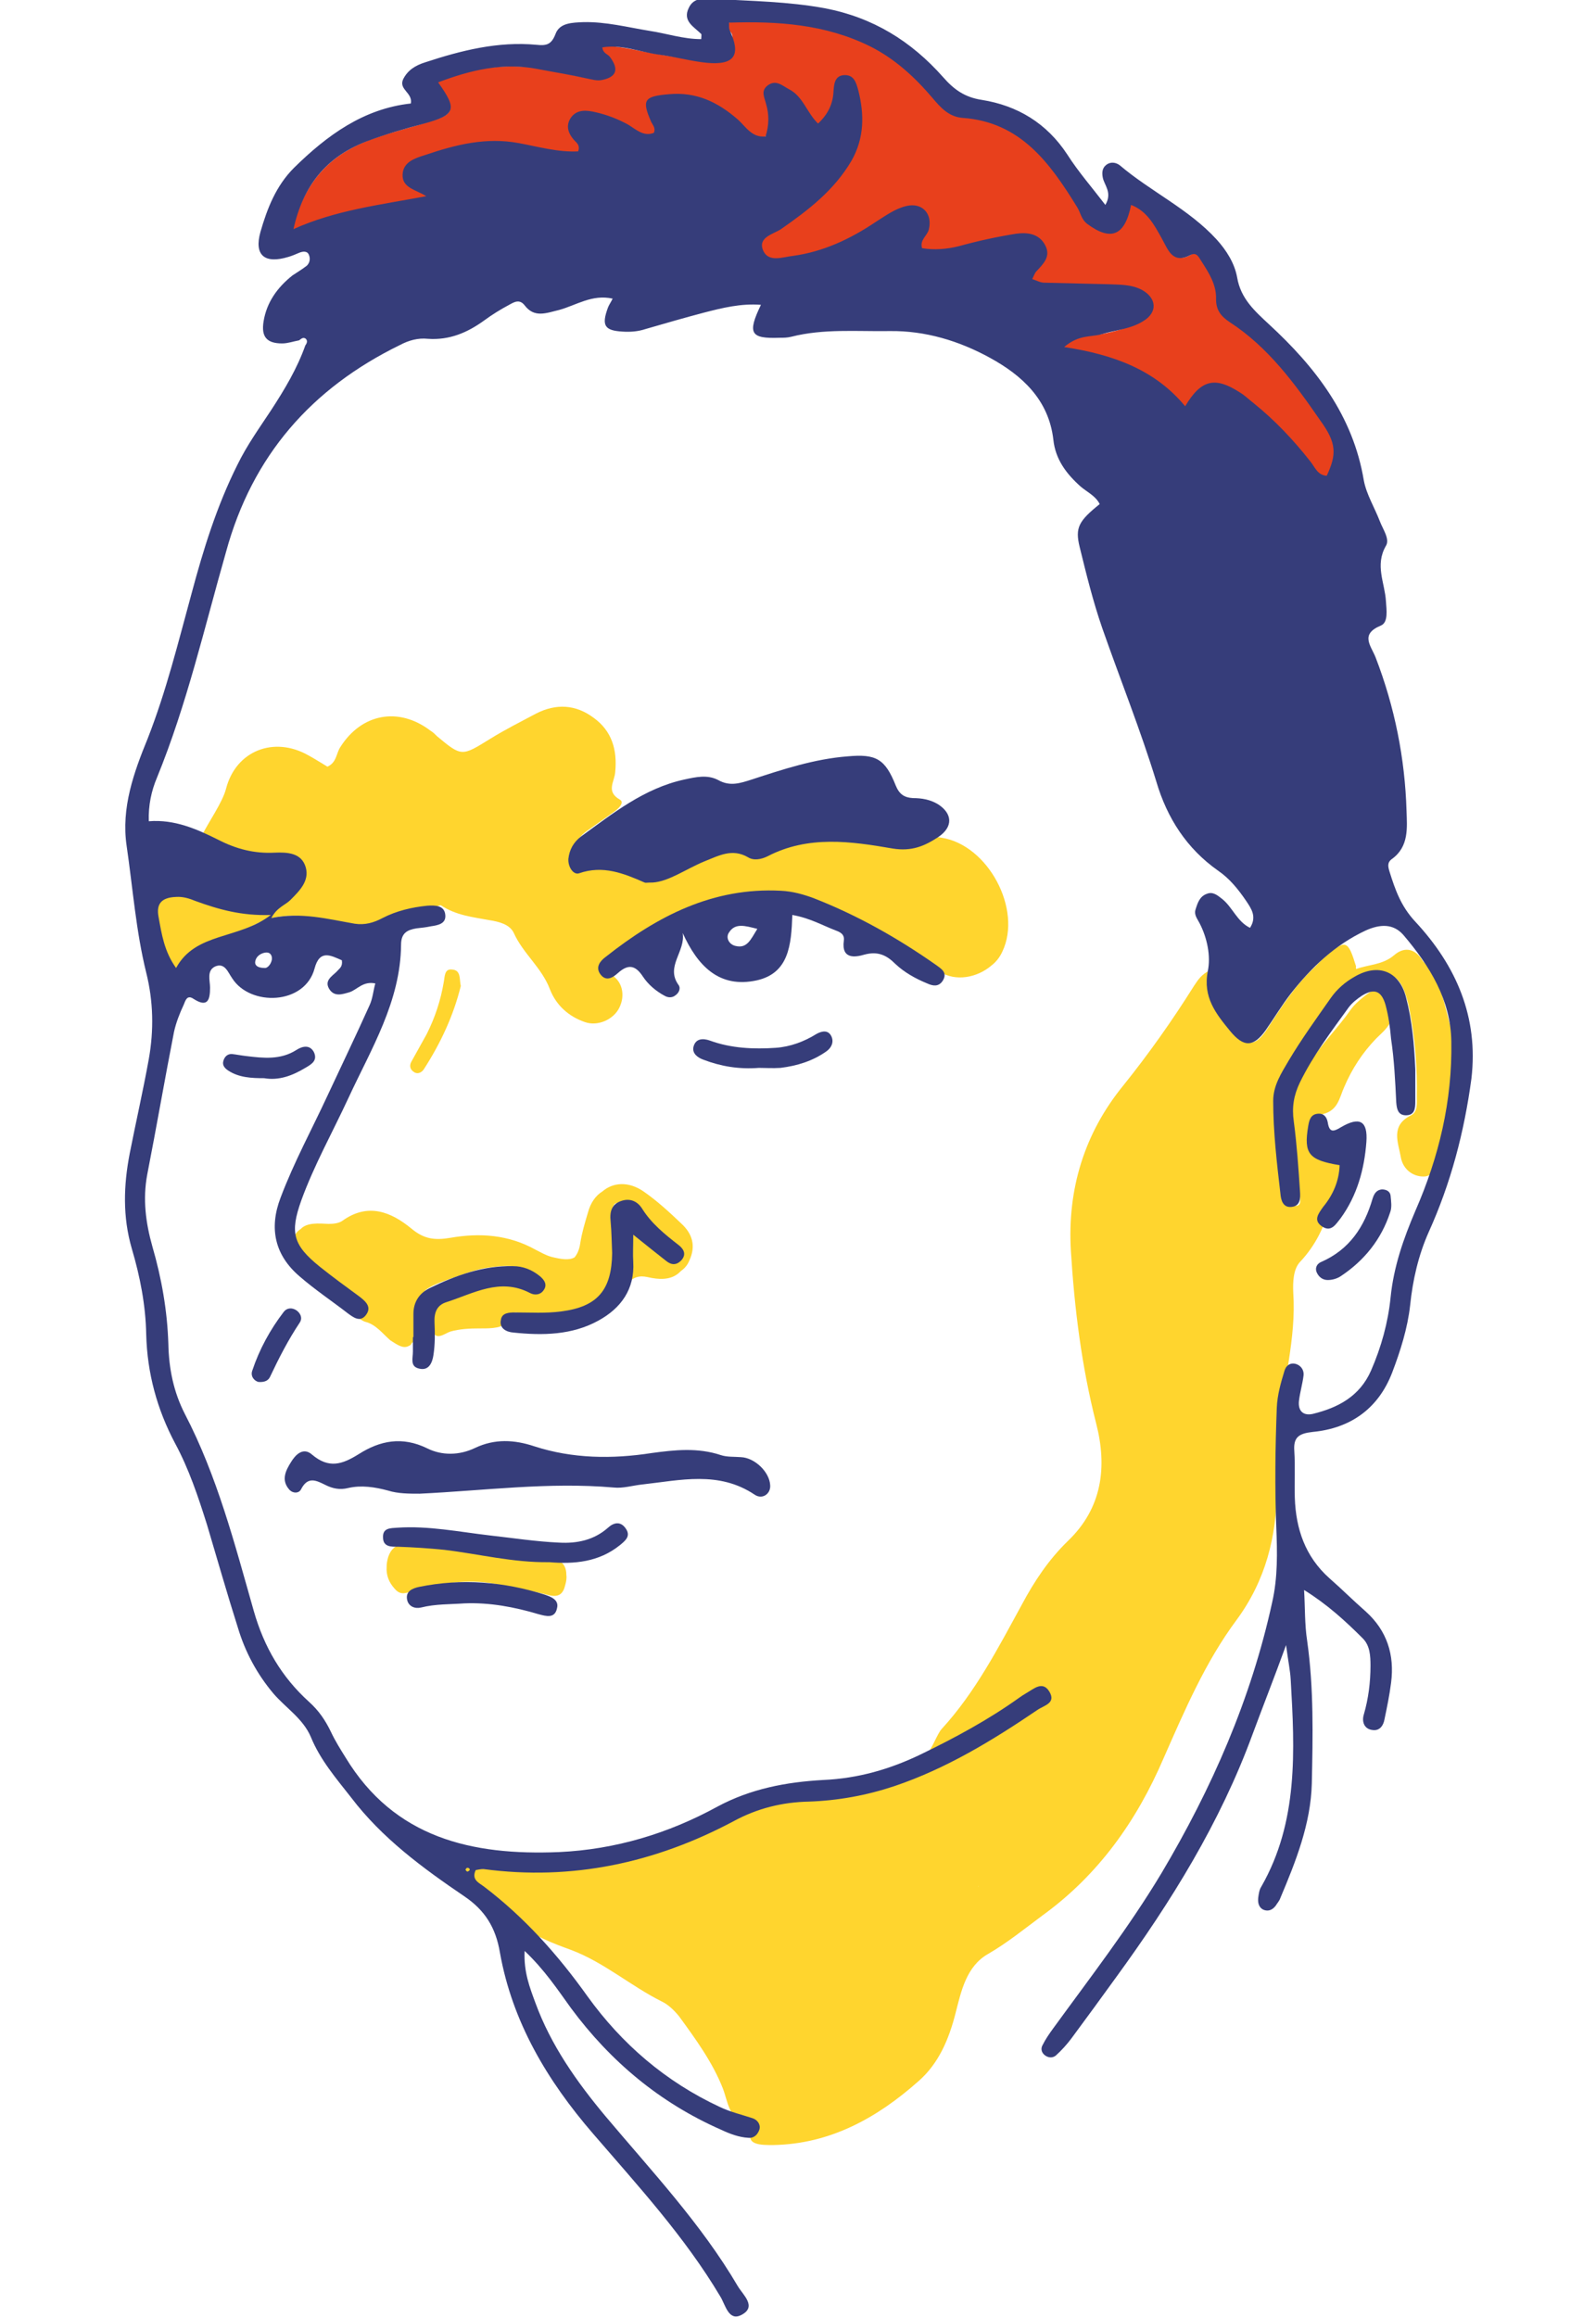 <?xml version="1.0" encoding="utf-8"?>
<!-- Generator: Adobe Illustrator 25.4.1, SVG Export Plug-In . SVG Version: 6.00 Build 0)  -->
<svg version="1.1" id="Layer_1" xmlns="http://www.w3.org/2000/svg" xmlns:xlink="http://www.w3.org/1999/xlink" x="0px" y="0px"
	 viewBox="0 0 310 450" style="enable-background:new 0 0 310 450;" xml:space="preserve">
<style type="text/css">
	.st0{fill:#E8401C;}
	.st1{fill:#FFD52E;}
	.st2{fill:#363D7A;}
</style>
<g>
	<path class="st0" d="M256.9,81.2c-4.3-6.2-8.8-12.4-14.9-16.9c-3-2.2-5.3-4.3-5.5-8.4c-0.1-1.9-1.7-3.7-2.7-5.5
		c-0.5-0.9-1.3-1.7-2.2-1.1c-3.1,2-3.9-0.4-5-2.4c-1.5-2.9-3.7-7.1-6.9-8.9c-0.5,1.8-1.5,1.5-2,2.7c-0.4,1.1-0.5,4-1.6,3.6
		c-2.3-0.7-4.6-0.1-5.6-2.7c-1.4-3.4-4-5.9-6-8.9c-3.6-5.7-8.5-9.4-15-10.2c-2.9-0.4-5.4-1.1-7.4-3c-0.3-0.3-0.6-0.6-0.9-1
		C177,13.2,171.5,9,164.9,7c-7.7-2.3-15.7-3.4-23.7-2.6c-0.3,0.9,0.2,1.3,0.6,1.7c1.2,1.3-0.2,2.1-1.3,3.9c-1,1.7-0.5,2.3-2.2,2.1
		c-3.7-0.4-7.5-1.1-11.2-1.7c-3.6-0.6-7.2-1.7-11.7-1.5c1.2,0.9,1.7,1.4,2.3,1.8c1.1,0.8,0.5,1.4-0.1,2.9c-0.7,1.6-0.6,2.1-2.1,1.8
		c-3.2-0.5-6.3-1.3-9.4-1.9C99,12.2,91.6,13,84.8,15.8c0.1,0.5,0.5,1,0.7,1.3c3,4.2,2.7,5.1-2,6.5c-3.4,1.1-6.9,1.9-10.3,3.1
		c-9.1,3-14,8.4-16.6,18.3c8.9-3.4,18-5.5,27.5-6.1c-1-1.7-2.8-1.5-4-2.3c-2-1.4-2.1-3.1-0.2-4.6c1-0.8,2.3-1.3,3.5-1.8
		c6-2.1,12-2.9,18.3-1.9c3.9,0.6,7.7,1.9,12.4,1.5c-0.9-1.1-1.4-1.6-1.9-2.2c-1-1.2-2-2.4-1.2-4c1-2,2.9-1.6,4.5-1.4
		c2.7,0.3,5,1.6,7.3,2.8c1.5,0.8,3,2.3,5.2,0.9c-0.5-1-1-1.8-1.4-2.7c-1.4-3.5-0.9-4.1,2.9-4.5c5.5-0.6,9.9,1.3,13.9,4.9
		c1.5,1.3,2.9,4.1,4.9,3.1c2.5-1.3,1.4-4.3,0.7-6.6c-0.3-1.1-0.8-2.3,0.3-3.1c1.3-1,2.5-0.2,3.6,0.5c0.4,0.3,0.7,0.6,1.1,0.8
		c1.9,1.7,2.7,4,4.1,6.6c3-2.1,4-4.4,4.1-7.2c0-1.2,0.4-2.4,1.7-2.6c1.7-0.2,1.3,1.3,1.6,2.6c1.2,4.7,1.4,9-1.1,13.4
		c-3.4,5.9-8.9,9.5-14.4,13.3c-1.4,1-3,2-2,4.4c1,2.5,3.6,1.4,5.5,1.4c0.5,0,1.1-0.4,1.6-0.4c6.8-0.9,12.3-4.6,17.9-8.1
		c1.9-1.2,3.5-1.6,5.5,0.2c2.3,2,0.6,2.9-0.7,4.8c-0.2,0.2,0.9,1,0.9,1.6c4.6,1.2,8.9-0.4,13.2-1.4c2.8-0.7,5.5-1.4,8.4-0.9
		c2.7,0.5,2,2.6,0.7,5c-0.7,1.3-0.7,1.9-0.7,3.8c4.7,0.9,9.4,0.4,14.1,0.5c2.3,0,4.5,0.3,6.7,0.9c0.2,0.1,0.3,0.1,0.5,0.2
		c0.9,0.5,0.7,1.3,0.9,2.8c0.3,1.8-1.3,2-2.6,2.7c-1.2,0.6-0.7,1.6-1.9,2c-2.7,0.8-5.5,1.4-8.3,1.4c-0.1,0-0.2,0-0.4,0.1
		c-0.1,0-0.1,0-0.2,0c-1.3,0.3-4,1.1-4.1,1.8c-0.2,1.2,3.6,1.1,4.6,1.2c2.4,0.3,4.8,0.7,7.1,1.6c5.4,2,10.1,4.9,13.7,9.6
		c3.3-5.8,5.7-6.4,10.9-2.8c0.9,0.6,1.7,1.4,2.6,2.1c4.6,3.7,7.2,9.2,10.7,13.9c0.5,0.6,2.2,0.1,3.1,0c1.1-0.2,1.5-1.1,1.7-2
		C260.3,87.2,258.9,84,256.9,81.2z"/>
	<path class="st1" d="M91.6,369.1c-1.6-1.3-2.7-3.2-5.5-4"/>
	<path class="st1" d="M276.4,186.7c-1.4-2.4-3.5-3-5.6-1.2c-2.2,1.9-4.9,1.8-7.4,2.7c0-0.2-0.1-0.3,0-0.5c-1.6-5.2-2-5.3-6-1.9
		c-0.7,0.6-1.3,1.3-2,2c-3.8,3.5-6.5,7.8-9.3,12.1c-2.2,3.4-4,3.4-6.6,0.4c-2.8-3.3-5.5-6.6-4.4-11.9c-1.9,0.9-2.5,2.1-3.2,3.1
		c-4.2,6.7-8.8,13.2-13.7,19.3c-7.6,9.3-10.9,20.2-10.2,32.1c0.7,11.3,2.1,22.5,4.9,33.5c2.2,8.5,1.2,16.5-5.5,22.9
		c-3.7,3.6-6.5,7.8-8.9,12.3c-4.6,8.4-9,17-15.6,24.2c-0.9,1-1.7,3.6-3.2,5.4c4.1-1.3,7.6-3.8,10.1-5.3c4-2.4,6-4,10-6.5
		c1.2-0.7,2.6-2.1,3.4-0.7c0.9,1.5,0.7,1.6-0.4,2.4c-6.6,4.5-13.4,8.5-20.5,11.9c-7,3.4-14.3,5.6-22.2,6c-6.2,0.3-12.1,1.5-17.9,4.5
		c-15,7.8-31,11.6-48.1,8.7c-1.2-0.2-2.6,0-3.8,0c-0.8,2.4,6.6,7.5,10.5,11.3c2.5,2.4,6.8,4,10.1,5.2c6.4,2.4,11.6,7,17.6,10
		c1.3,0.6,2.5,1.8,3.4,2.9c3.2,4.4,6.5,8.9,8.5,14c1,2.6,1.2,6,4.3,6.3c1.4,0.1,2.4,0.1,1.6,1.5c-2,3.3,1.7,3.2,3.9,3.2
		c11.1-0.2,20.2-5.3,28.2-12.4c3.9-3.4,5.9-8.1,7.2-13.2c1.1-4.3,2.1-9.1,6.3-11.5c3.8-2.2,7.1-4.9,10.6-7.5
		c10.9-7.9,18.3-18.4,23.5-30.5c4.1-9.3,8.1-18.7,14.2-26.9c5.6-7.6,7.8-16.2,7.8-25.4c0-3.9,0-7.9,0.4-11.8
		c0.8-8.8,3.4-17.4,2.8-26.3c-0.1-2.1,0-4.6,1.3-6c3.1-3.3,4.9-7.1,5.9-11.3c0.1-0.3,0.5-0.6,0.6-0.9c1.3-2.3,2.4-4.7,2.4-7.4
		c-1.3,0-2.6,0.1-3.9-0.2c-1.9-0.4-2.8-1.9-2.7-3.8c0-1.8-0.6-4.7,1.5-5c3.6-0.5,3.8-3.2,4.8-5.4c1.5-3.5,3.5-6.6,6.2-9.4
		c0.9-0.9,2-1.8,2.6-2.9c1.2-2,1-4.1-0.5-5.7c-1.7-1.9-3.4-0.4-4.9,0.8c-0.7,0.6-1.4,1.2-2,2c-2.8,4-5.7,6.7-8.3,10.8
		c-1.9,3-3.7,7.5-3.3,11c0.5,4.7,1.1,9,1.4,13.7c0.1,1.2,0.8,2.8-0.7,2.8c-1.1,0-1.4-1-1.7-2c-1.4-6.3-1.1-12.7-1.7-19.1
		c-0.1-1.3,0.9-2.9,1.5-4.2c3.6-7.3,8.4-13.2,14.2-18.9c0-0.1,0-0.2,0-0.4c6.6-1.6,8.5-0.3,9.9,6.6c1.1,5.6,1.5,11.2,1.4,16.8
		c0,1.3,0.2,2.9-1.1,3.6c-4.1,2-2.5,5.3-2,8.2c0.4,2.2,2.2,3.7,4.4,3.7c2.2,0,2-2.3,2.8-3.7c1.4-2.5,0.7-4.6,2-7.9
		c0-7.2,1.2-8.7,1.2-15.8C280.7,198,280.8,191.1,276.4,186.7z M190,366.5c0.1-0.2,0.1-0.3,0.1-0.4
		C190.1,366.2,190.1,366.4,190,366.5z"/>
	<path class="st1" d="M90.1,362.2L90.1,362.2L90.1,362.2L90.1,362.2z"/>
	<path class="st1" d="M261.1,225.1C261.1,225.2,261.1,225.2,261.1,225.1C261.1,225.2,261.1,225.2,261.1,225.1L261.1,225.1z"/>
	<path class="st1" d="M76.7,177.9c2.7-1.4,7.9-1.7,8.9-2.1c3,2,6.2,2.3,9.4,2.9c1.9,0.3,4,0.8,4.8,2.5c1.8,4,5.4,6.7,7,10.9
		c1.2,3.1,3.6,5.3,6.8,6.4c2.5,0.9,5.6-0.5,6.7-2.8c1.2-2.4,0.6-5.3-1.8-6.5c-2.6-1.3-1.7-2.7-0.2-3.8c6.5-4.5,13.2-8.4,21.1-10.3
		c9.1-2.2,15.7-1.4,24.3,2.9c6.4,3.2,12.8,6.9,18.8,10.7c3.1,2,7.3,1.2,10.1-1.2c0.9-0.7,1.6-1.6,2.1-2.7
		c3.9-8.2-2.8-20.7-11.8-22.1c-0.5-0.1-1.3-0.2-1.6,0.1c-3.2,2.3-6.5,0.9-9.8,0.5c-7.3-0.8-14.7-1.4-21.6,2.1
		c-1.1,0.5-2.3,1.1-3.2,0.5c-3.9-2.4-7.2-0.3-10.6,1.2c-2.2,1-4.5,2-6.7,2.9c-1.8,0.8-4.3,1.3-5.4,0.2c-3-3-6.1-2-9.4-1.7
		c-2.7,0.3-3.6-1.3-2.9-4c0.4-1.6,1.5-2.6,2.7-3.4c1.7-1.2,3.4-2.4,5.1-3.6c0.8-0.6,1.8-1.7,0.9-2.2c-2.8-1.6-1-3.5-0.9-5.4
		c0.4-4.2-0.6-7.9-4.2-10.5c-3.5-2.6-7.3-2.8-11.2-0.8c-3,1.6-6,3.1-8.9,4.9c-5.5,3.4-5.5,3.5-10.3-0.5c-0.4-0.4-0.8-0.8-1.3-1.1
		c-6.2-4.7-13.4-3.3-17.5,3.2c-0.8,1.2-0.7,3-2.5,3.8c-1.2-0.7-2.4-1.5-3.7-2.2c-6.7-3.8-14.1-0.9-16,6.5c-0.7,2.7-3.5,6.6-4.8,9.3
		c3.7,2.4,7.9,4,12.2,3.9c0.9,0,2.4-0.3,3.4-0.2c4.5,0.5,4.5,2.1,2,5.8c-1.4,2-1.9,3.4-3.8,4.1c-0.4,0.1-0.8,0.3-1.2,0.4
		c-2.8,0.6-5.6,0.2-8.4-0.6c-2-0.6-3.9-1.4-5.9-2c-5-1.4-8.5-0.3-7.6,4.9c0.5,2.8,3.2,8.1,5.4,11c1.9-3.9,4.9-6.2,8.3-7.2
		c2.3-0.7,4.5-2.4,6.8-3.4c4.9-2.2,9.2-1.3,14.4,0.1C68.3,180.4,72.8,180,76.7,177.9z"/>
	<path class="st1" d="M79.4,261.4c0.3-0.1,0.5-0.3,0.6-0.6l0,0c1.3-0.6,0.8-2,0.8-3c0.2-3.9,0.6-5.9,1.9-7.3
		c1.1-0.8,2.6-1.4,4.9-2.2c2.1-0.7,4.3-1.6,6.5-2c3.3-0.5,6.8-1,9.8,1.1c1,0.7,1.7,1.6,1.1,2.9c-0.1,0.1-0.1,0.2-0.2,0.3
		c-0.6,0.2-1.3-0.1-2-0.4c-6.1-3-11.3,0.6-16.6,2.5c-0.6,0.2-1,0.5-1.3,0.9c-1.6,1-1.4,3-1,4.6c0.7,2.4,2.4,0.8,3.6,0.4
		c1.8-0.5,3.7-0.6,5.6-0.6c1.1,0,4.4,0.1,4.9-1c1.4-3.1,2.3-1.8,4.6-1.9c3-0.1,6.9,0.6,9.8-0.4c3.2-1.1,4.8-2.8,5.5-5.3
		c0.8-1.4,1.2-3.2,1.2-5.4c0-2.4-0.2-4.9-0.3-7.3c-0.1-1.1,0-2.1,0.6-2.9c0.2-0.1,0.4-0.2,0.6-0.2c1.6-0.5,3-0.1,4,1.3
		c1.8,2.7,4.2,4.8,6.8,6.7c0.9,0.7,1.8,1.7,1,2.8l0,0c-0.7,0.4-1.7,0.1-2.4-0.4c-2.1-1.5-4-3.1-6.4-5c0,0.4,0,0.7,0,1.1
		c-0.2-0.2-0.4-0.3-0.7-0.5c0,3.2,0,5.8,0,9.2c1.8-1.4,3.1-0.8,4.3-0.6c2.2,0.4,4.2,0.2,5.6-1.3c0.7-0.5,1.3-1.1,1.7-2.1
		c1.3-2.8,0.6-5.2-1.6-7.2c-2.3-2.2-4.7-4.4-7.3-6.2c-2.9-2-5.9-1.8-8,0c-1.3,0.8-2.3,2.2-2.8,4.1c-0.6,2-1.2,4-1.5,6
		c-0.2,1.3-0.6,2.1-1.1,2.7c-1,0.6-2.5,0.4-4.5-0.1c-1.1-0.3-2.1-0.9-3.1-1.4c-5.2-2.9-10.8-3.3-16.5-2.3c-3,0.5-5.1,0.3-7.6-1.8
		c-3.9-3.2-8.4-5.1-13.4-1.5c-0.7,0.5-1.8,0.6-2.7,0.6c-1.9-0.1-4.2-0.3-5.4,1c-0.5,0.3-1,0.8-1.2,1.5c-0.7,2.2,2,3.7,3.4,5.3
		c3.2,3.7,7.4,2.9,7.4,9.5c0,0.1,2.7,1.7,2.9,1.7c2.1,0.5,3.4,2.3,4.9,3.6C77.2,261.2,78.3,262,79.4,261.4z"/>
	<path class="st1" d="M96.1,307.6c3.5,0.7,7,1.3,10.5,2.2c2,0.5,2.8-0.3,3.2-2c0.2-0.7,0.3-1.4,0.2-2c0-2-1.2-3.2-3.9-3.2
		c-4.5-0.1-9-0.7-13.4-1.5c-3.5-0.6-7-0.9-9.8-1.2c-1.9,0-3,0-4.2,0c-1.8,0-2.8,1-3.3,2.5c-0.2,0.7-0.3,1.3-0.3,1.9
		c-0.1,1.6,0.4,3,1.6,4.3c1.2,1.4,2.3,0.7,3.9,0.3C85.6,307.5,90.8,306.6,96.1,307.6z"/>
	<path class="st1" d="M86.2,190.7c-0.6,3.6-1.7,6.9-3.3,10.1c-1,1.8-2,3.6-3,5.4c-0.4,0.7-0.3,1.5,0.5,2c0.7,0.5,1.5,0.1,1.9-0.5
		c3.3-5.1,5.8-10.5,7.2-16.2c-0.3-1.3,0.1-3.1-1.7-3.2C86.3,188.1,86.4,189.7,86.2,190.7z"/>
	<path class="st1" d="M89.7,361.8c0,0,0.2,0.1,0.3,0.3C90,361.6,89.9,361.5,89.7,361.8z"/>
	<path class="st1" d="M90.1,362.2C90.1,362.2,90.1,362.1,90.1,362.2c0-0.1,0-0.1,0-0.1C90,362.1,90.1,362.1,90.1,362.2z"/>
	<polygon class="st1" points="261.1,225.1 261.1,225.2 261.3,225 	"/>
	<path class="st2" d="M274.9,179c-2.8-3-3.9-6.2-5-9.7c-0.3-1-0.5-1.8,0.5-2.5c3.3-2.4,2.9-6.1,2.8-9.3c-0.3-10.2-2.3-20.2-6-29.8
		c-0.9-2.3-3.1-4.5,1-6.2c1.5-0.6,1.1-3.1,1-4.7c-0.2-3.6-2.2-7,0-10.8c0.8-1.3-0.6-3.2-1.2-4.8c-1-2.6-2.6-5.2-3.1-7.9
		c-2.1-12.6-9.4-22-18.4-30.3c-2.8-2.6-5.5-5-6.2-9.1c-0.5-2.8-2.1-5.3-4-7.4c-5.4-5.9-12.8-9.3-18.8-14.4c-0.8-0.6-1.8-0.7-2.6-0.1
		s-0.9,1.5-0.7,2.5c0.3,1.5,1.9,2.9,0.5,5.3c-2.6-3.4-5.3-6.5-7.4-9.8c-4-6.1-9.7-9.5-16.6-10.6c-3.3-0.5-5.4-2-7.5-4.4
		c-6.2-7-13.6-11.6-23-13.4c-7.1-1.3-14.2-1.4-21.4-1.8c-1.9-0.1-4-0.4-5,1.7c-1.3,2.6,1,3.7,2.4,5.1c0.1,0.1,0,0.6,0,1
		c-3.5,0-6.7-1.1-10-1.6c-4.3-0.7-8.5-1.8-12.9-1.7c-2.1,0.1-4.6,0.1-5.4,2.3c-0.8,2.1-1.8,2.3-3.7,2.1C96.7,8,89.6,9.8,82.6,12.1
		c-1.9,0.6-3.4,1.5-4.3,3.3c-0.9,2,1.9,2.6,1.5,4.7c-9.2,1-16.3,6.2-22.7,12.5c-3.5,3.5-5.2,7.9-6.5,12.4c-1.3,4.6,0.8,6.3,5.4,4.9
		c0.7-0.2,1.4-0.5,2.1-0.8c0.7-0.3,1.6-0.4,1.9,0.4c0.3,0.7,0.2,1.5-0.4,2.1c-0.9,0.7-1.9,1.3-2.8,1.9c-2.9,2.3-5,5.2-5.6,8.9
		c-0.5,3,0.6,4.3,3.6,4.3c1.1,0,2.2-0.4,3.3-0.6c0.4-0.3,0.8-0.7,1.3-0.3c0.4,0.4,0.2,0.9-0.1,1.3c-1.6,4.5-4,8.5-6.6,12.5
		c-2.3,3.5-4.7,6.8-6.6,10.7c-4,8-6.6,16.4-8.9,25c-2.6,9.5-4.9,18.9-8.5,28.1c-2.7,6.6-5.2,13.5-4.1,20.9
		c1.2,8.2,1.8,16.5,3.8,24.6c1.4,5.6,1.5,11.2,0.5,16.8c-1.1,6.1-2.5,12.2-3.7,18.3c-1.2,6.2-1.4,12.3,0.4,18.5
		c1.6,5.4,2.7,11,2.8,16.7c0.2,7.5,2.1,14.5,5.6,21.1c2.7,5,4.5,10.4,6.2,15.8c2,6.7,3.9,13.4,6,20c1.4,4.7,3.7,9,6.9,12.8
		c2.4,2.8,5.8,4.9,7.3,8.5c1.8,4.4,4.9,8,7.8,11.7c6,7.9,13.9,13.7,22,19.2c4,2.7,6.1,6.1,6.9,10.9c2.4,13.5,9.2,24.9,18.1,35.2
		c8.7,10.1,17.8,20,24.7,31.6c1,1.6,1.6,4.9,4.1,3.6c3.1-1.6,0.3-3.9-0.7-5.6c-7.1-12.1-16.7-22.3-25.7-33
		c-5.6-6.7-10.6-13.8-13.6-22c-1.1-3-2.3-6-2.1-10.1c3.9,3.7,6.4,7.5,9,11.1c7.7,10.4,17.3,18.4,29.1,23.6c1.7,0.8,3.5,1.5,5.4,1.6
		c1.1,0.1,1.8-0.7,2.1-1.6c0.3-1-0.4-1.9-1.3-2.2c-2.1-0.7-4.3-1.2-6.4-2.2c-10.5-4.9-19-12.2-25.7-21.5c-5.7-8-12.2-15.3-20.1-21.3
		c-0.9-0.7-2.5-1.3-1.6-3.2c0.5-0.1,1-0.2,1.5-0.2c17.2,2.3,33.4-1.2,48.6-9.3c4.6-2.5,9.5-3.7,14.6-3.8c5.7-0.2,11.2-1.2,16.6-3
		c10.1-3.4,19.1-8.9,27.8-14.8c1.3-0.9,3.7-1.3,2.3-3.6c-1.3-2.1-3-0.5-4.4,0.3c-0.5,0.3-1,0.6-1.4,0.9c-6,4.3-12.5,7.8-19.1,11
		c-6,2.9-12.2,4.7-19,5c-7.2,0.4-14.1,1.7-20.6,5.2c-9.5,5.2-19.8,8.3-30.7,8.8c-16.9,0.7-32-2.7-41.5-18.4c-1-1.6-2-3.2-2.8-4.9
		c-1.1-2.3-2.4-4.2-4.3-5.9c-5.3-4.8-8.7-10.6-10.7-17.6c-3.7-13-7.1-26.2-13.4-38.3c-2.2-4.3-3.1-8.8-3.2-13.6
		c-0.2-6.4-1.3-12.7-3.1-18.9c-1.3-4.6-1.9-9.2-1-14c1.8-9.2,3.4-18.5,5.2-27.7c0.4-1.8,1.1-3.6,1.9-5.3c0.3-0.7,0.6-2,1.9-1.1
		c2.8,1.8,3.2,0.1,3.2-2.2c0-1.4-0.7-3.3,1-4.1c1.9-0.8,2.5,1.2,3.3,2.3c3.5,5.5,14.1,5.2,16-1.9c1-3.8,3.2-2.5,5.3-1.6
		c0.2,1.3-0.5,1.6-1,2.2c-0.9,0.9-2.4,1.7-1.5,3.3c1,1.7,2.6,1.1,4,0.7c1.5-0.5,2.6-2.2,5-1.7c-0.4,1.4-0.5,2.9-1.1,4.2
		c-2.6,5.8-5.4,11.6-8.1,17.4c-3.1,6.7-6.6,13.1-9.2,20c-2.3,6-1.1,11.2,3.7,15.3c3,2.6,6.3,4.8,9.4,7.2c1.1,0.8,2.3,1.7,3.4,0.4
		c1.3-1.6,0.1-2.7-1.2-3.7c-2.6-1.9-5.2-3.8-7.7-5.8c-5.2-4.2-5.8-6.6-3.6-12.8c2.5-6.9,6.1-13.3,9.2-20
		c4.4-9.5,10.1-18.7,10.2-29.7c0-2.3,1.2-2.9,3-3.2c0.9-0.1,1.9-0.2,2.8-0.4c1.4-0.2,2.9-0.5,2.8-2.1c-0.1-2-2-2-3.5-1.9
		c-3,0.3-6,1-8.7,2.4c-1.7,0.9-3.4,1.4-5.4,1.1c-5.2-0.9-10.4-2.3-16.2-1.1c1.1-2.1,2.7-2.5,3.7-3.5c1.8-1.8,3.7-3.7,3-6.3
		c-0.8-2.9-3.6-3-6.1-2.9c-3.9,0.2-7.4-0.7-10.9-2.5c-4.2-2.1-8.5-4-13.5-3.6c-0.1-3.1,0.5-5.9,1.6-8.5c5.8-14.2,9.2-29.1,13.4-43.8
		C49,88.5,60.5,75.4,77.7,67c1.7-0.9,3.5-1.4,5.4-1.2c4.2,0.3,7.7-1.2,11-3.6c1.5-1.1,3.1-2.1,4.8-3c0.9-0.5,2-1.2,3,0.1
		c1.9,2.5,4.2,1.5,6.7,0.9c3.3-0.9,6.4-3.1,10.4-2.2c-0.4,0.8-0.7,1.2-0.9,1.7c-1.3,3.5-0.7,4.5,2.8,4.7c1.5,0.1,3,0,4.5-0.5
		c3.8-1.1,7.6-2.2,11.4-3.2c3.5-0.9,7.1-1.8,11-1.5c-2.7,5.6-2,6.6,3.6,6.4c0.8,0,1.5,0,2.3-0.2c6.3-1.6,12.7-1,19.1-1.1
		c6.9-0.1,13.5,1.9,19.5,5.2c6.2,3.4,11.4,8.1,12.3,15.9c0.4,3.8,2.5,6.6,5.3,9.1c1.3,1.1,2.9,1.8,3.7,3.4c-4.1,3.3-4.8,4.6-3.9,8.3
		c1.3,5.3,2.6,10.6,4.4,15.8c3.5,10,7.4,19.7,10.5,29.8c2.1,7.1,5.9,13,12,17.3c2.2,1.5,3.9,3.6,5.4,5.8c1,1.5,2.2,3.1,0.8,5.3
		c-2.5-1.2-3.4-4-5.4-5.6c-0.9-0.7-1.8-1.5-3-1c-1.4,0.5-1.8,1.8-2.2,3.1c-0.3,1,0.4,1.8,0.8,2.6c1.5,2.9,2.2,6.4,1.6,9.3
		c-1,5.1,1.6,8.3,4.3,11.6s4.6,3.2,7-0.2c1.6-2.3,3.1-4.8,4.8-7c4-5.1,8.6-9.5,14.6-12.3c2.7-1.2,5.3-1.4,7.3,0.9
		c5.1,6,9.2,12.6,9.3,20.7c0.2,11.5-2.4,22.4-7,32.9c-2.3,5.4-4.2,10.8-4.8,16.8c-0.5,4.9-1.8,9.6-3.8,14.2c-2.2,5-6.4,7.2-11.3,8.4
		c-1.8,0.4-2.9-0.5-2.7-2.5c0.2-1.7,0.7-3.3,0.9-5c0.1-1-0.5-1.9-1.5-2.2c-1.1-0.3-1.9,0.3-2.2,1.3c-0.7,2.3-1.4,4.7-1.5,7.2
		c-0.3,7.7-0.4,15.5-0.1,23.2c0.2,4.9,0.3,9.8-0.8,14.6c-4.1,18.8-11.7,36.1-21.5,52.6c-6.3,10.5-13.8,20.2-21,30.1
		c-0.8,1.1-1.5,2.1-2.1,3.3c-0.4,0.7-0.2,1.5,0.5,2s1.5,0.5,2.1,0c1.1-1,2.1-2.1,3-3.3c2.9-3.9,5.8-7.9,8.7-11.9
		c10.7-14.7,20.2-30,26.5-47.2c2-5.4,4.1-10.7,6.5-17.3c0.4,3.1,0.8,4.9,0.9,6.7c0.8,13.8,1.5,27.6-5.7,40.2
		c-0.4,0.6-0.5,1.4-0.6,2.1c-0.1,0.9,0,1.9,1,2.4c1,0.4,1.8,0,2.4-0.8c0.3-0.5,0.7-0.9,0.9-1.5c3-7.1,5.9-14.4,6.1-22.2
		c0.2-9.2,0.4-18.5-0.9-27.7c-0.5-3.2-0.4-6.6-0.6-9.9c4.5,2.8,8,6,11.4,9.4c1.4,1.4,1.5,3.4,1.5,5.3c0,3.2-0.4,6.4-1.3,9.5
		c-0.4,1.3,0,2.8,1.7,3c1.4,0.2,2.1-0.9,2.3-2c0.5-2.4,1-4.8,1.3-7.2c0.7-5.4-0.8-10.1-4.9-13.8c-2.4-2.1-4.7-4.4-7.1-6.5
		c-4.7-4.2-6.5-9.6-6.7-15.6c-0.1-3,0.1-6-0.1-9.1c-0.2-2.7,0.9-3.4,3.6-3.7c7.3-0.7,12.7-4.5,15.4-11.5c1.6-4.2,3-8.6,3.5-13.1
		c0.5-4.9,1.6-9.7,3.6-14.2c4.3-9.5,6.9-19.4,8.3-29.8C287.2,197.6,282.9,187.6,274.9,179z M90.6,362.8c0.1,0,0.3-0.1,0.4,0
		c0.4,0.2,0.3,0.5-0.2,0.7c-0.1,0-0.3-0.2-0.4-0.4C90.4,363.1,90.6,362.9,90.6,362.8z M52.8,186.4c-0.2,1-0.9,1.6-1.3,1.6
		c-1.6,0-2.1-0.6-1.9-1.4c0.2-0.9,1.1-1.5,2-1.6C52.6,184.9,52.9,185.7,52.8,186.4z M34.2,174.2c1.3-0.1,2.6,0.3,3.8,0.8
		c4.4,1.6,8.9,2.9,14.6,2.7C46.4,182.5,38,181,34.2,188c-2.3-3.2-2.8-6.6-3.4-9.9C30.3,175.5,31.4,174.3,34.2,174.2z M257.7,92.4
		c-1.8-0.1-2.3-1.7-3.2-2.8c-3.3-4.2-6.9-8-11-11.3c-0.9-0.7-1.7-1.5-2.7-2.1c-4.8-3.1-7.5-2.5-10.6,2.7c-5.8-7-13.7-10-23.5-11.5
		c2.9-2.5,5.4-1.9,7.3-2.5c2.7-0.8,5.6-1,8-2.5c2.9-1.7,2.7-4.5-0.2-6.1c-2.1-1.1-4.4-1-6.6-1.1c-4.1-0.1-8.3-0.2-12.4-0.3
		c-0.7,0-1.4-0.4-2.3-0.7c0.3-0.6,0.5-1.2,0.8-1.5c1.3-1.4,2.8-2.8,1.8-4.9c-1.2-2.5-3.6-2.7-5.8-2.4c-3.7,0.6-7.4,1.4-11,2.4
		c-2.4,0.6-4.8,0.8-7.2,0.4c-0.5-1.6,1-2.4,1.3-3.6c0.8-3.1-1.3-5.3-4.3-4.6c-2.2,0.5-4.1,1.9-6,3.1c-4.9,3.3-10.2,5.8-16.1,6.6
		c-1.9,0.2-4.6,1.3-5.7-0.9c-1.3-2.7,1.9-3.3,3.4-4.3c5.3-3.7,10.3-7.5,13.7-13.3c2.5-4.4,2.5-9,1.3-13.7c-0.4-1.4-0.8-3.1-2.9-2.9
		c-1.7,0.2-1.8,1.8-1.9,3.1c-0.1,2.4-1,4.4-3,6.3c-2.2-2.1-2.9-5.3-5.7-6.7c-1.3-0.7-2.5-1.9-4.1-0.7c-1.4,1.1-0.6,2.3-0.3,3.6
		c0.6,2,0.6,4.1-0.1,6.3c-2.7,0.3-3.9-2-5.4-3.3c-3.9-3.4-8.1-5.4-13.4-4.9c-4.8,0.4-5.3,1.1-3.4,5.4c0.3,0.6,0.9,1.2,0.5,2.1
		c-2,0.8-3.5-0.7-5-1.6c-2-1.1-4.1-1.9-6.3-2.4c-1.7-0.4-3.5-0.6-4.7,0.9c-1.2,1.6-0.7,3.2,0.6,4.6c0.5,0.5,1.1,1,0.7,2.1
		c-3.9,0.2-7.7-0.9-11.5-1.6c-6.4-1.2-12.3,0.3-18.2,2.3c-1.9,0.6-4.3,1.3-4.4,3.8c-0.1,2.6,2.5,2.9,4.6,4.2
		c-9,1.7-17.6,2.7-25.8,6.4c1.9-8.5,6.4-14,14.1-17c3.7-1.4,7.5-2.5,11.3-3.5c6.1-1.7,6.5-2.7,2.7-8c6.3-2.4,12.6-3.9,19.3-2.6
		c3.1,0.6,6.3,1.1,9.4,1.8c1.1,0.2,2.2,0.6,3.3,0.3c2.7-0.6,3.1-2.1,1.4-4.4c-0.4-0.6-1.4-0.7-1.5-1.9c3.8-0.6,7.3,0.9,10.9,1.4
		c3.2,0.4,6.3,1.3,9.4,1.6c5.4,0.5,6.7-1.5,4.4-6.4c-0.1-0.3-0.1-0.7-0.1-1.4c9.5-0.3,18.7,0.3,27.4,4.6c4.8,2.4,8.7,6,12.1,10
		c1.6,1.9,3.2,3.7,5.9,3.9c11.2,0.8,16.9,8.7,22.2,17.3c0.7,1.1,0.8,2.4,2,3.3c4.6,3.4,7.3,2.3,8.5-3.7c3.1,1.2,4.5,3.9,5.9,6.4
		c1.3,2.3,2.1,5.2,5.7,3.3c1.2-0.6,1.6,0.6,2.1,1.3c1.4,2.2,2.9,4.5,2.8,7.3c0,2.1,0.9,3.3,2.7,4.5c7.4,4.8,12.6,11.9,17.5,19
		C259.7,86.1,259.6,88.3,257.7,92.4z"/>
	<path class="st2" d="M182.2,156.2c-1.5-0.9-3.1-1.2-4.9-1.2c-1.6-0.1-2.6-0.7-3.3-2.4c-2.1-5.3-3.9-6.2-9.4-5.7
		c-6.4,0.5-12.5,2.5-18.6,4.5c-2.2,0.7-4.2,1.4-6.5,0.1c-2.1-1.1-4.3-0.6-6.6-0.1c-7.8,1.7-13.9,6.6-20.1,11.1
		c-1.4,1.1-2.2,2.5-2.4,4.3c-0.1,1.6,1,3.2,2.1,2.8c4.6-1.6,8.6,0,12.7,1.8c0.2,0.1,0.4,0,1.6,0c3.1-0.2,6.4-2.6,10-4.1
		c2.8-1.1,5.4-2.6,8.5-0.8c1.1,0.7,2.6,0.4,3.8-0.2c7.9-4.1,16.2-2.9,24.3-1.5c3.7,0.6,6.2-0.5,8.8-2.2
		C185.2,160.6,185,158,182.2,156.2z"/>
	<path class="st2" d="M146.6,290.3c1.5,1,3.1-0.2,3-1.8c-0.1-2.6-3-5.4-5.7-5.5c-1.3-0.1-2.7,0-3.9-0.4c-4.5-1.5-9-1-13.4-0.4
		c-7.7,1.2-15.4,1.1-22.8-1.3c-3.9-1.3-7.7-1.5-11.5,0.3c-3.1,1.5-6.5,1.5-9.3,0.1c-4.9-2.4-9.2-1.5-13.3,1.1
		c-3.2,2-5.8,2.9-9.1,0.1c-1.7-1.5-3.2,0-4.1,1.5c-1,1.6-1.9,3.4-0.4,5.2c0.7,0.9,2,0.9,2.4,0c1.3-2.5,2.9-1.7,4.7-0.8
		c1.4,0.7,2.8,1,4.4,0.6c2.6-0.6,5.2-0.2,7.8,0.5c1.9,0.6,4.1,0.6,6.1,0.6c12.6-0.6,25.1-2.3,37.7-1.2c1.8,0.2,3.7-0.4,5.6-0.6
		C132.1,287.5,139.6,285.6,146.6,290.3z"/>
	<path class="st2" d="M167.9,185.4c2.6-0.7,4.3,0.1,6,1.8c1.8,1.7,4,2.9,6.2,3.8c1.1,0.5,2.2,0.7,3-0.5c1-1.6-0.2-2.3-1.3-3.1
		c-7.4-5.2-15.2-9.6-23.6-12.9c-2.1-0.8-4.3-1.4-6.5-1.5c-13.2-0.7-24,4.9-34,12.8c-1.1,0.8-2.1,2-1.1,3.4c1.1,1.5,2.4,0.7,3.4-0.2
		c2-1.8,3.4-1.6,4.9,0.7c1,1.5,2.5,2.8,4.2,3.7c0.7,0.4,1.5,0.4,2.1-0.1c0.6-0.4,1.1-1.3,0.6-2c-2.6-3.6,1.4-6.5,0.8-10.1
		c2.9,6.4,7.1,10.8,14.4,9.2c6.2-1.4,6.7-6.8,6.9-12.7c3.4,0.6,5.8,2,8.4,3c0.8,0.3,1.8,0.7,1.6,2
		C163.4,186.4,166.2,185.9,167.9,185.4z M142.8,183.7c-1.2-0.3-1.9-1.6-1.2-2.6c1.2-1.9,3.1-1.3,5.5-0.7
		C145.8,182.5,145.1,184.3,142.8,183.7z"/>
	<path class="st2" d="M271.2,214.1c0.1,1.2,0.3,2.4,1.7,2.5c1.9,0.1,2-1.3,2-2.7c0-2.1,0-4.1,0-6.2c-0.2-4.7-0.6-9.4-1.8-14
		c-1.3-5.1-5.4-6.7-10-4c-1.8,1-3.4,2.4-4.6,4.1c-2.8,4-5.7,8-8.2,12.2c-1.4,2.4-3,4.8-3,7.8c0,6,0.7,12,1.4,18
		c0.1,1.3,0.5,2.8,2.2,2.6s1.7-1.7,1.6-3.1c-0.3-4.5-0.6-9-1.2-13.5c-0.4-2.8,0-5.1,1.2-7.6c2.6-5.3,6.1-9.9,9.5-14.6
		c0.7-0.9,1.6-1.6,2.5-2.2c2.4-1.5,3.8-1,4.6,1.7c0.6,2.2,0.9,4.4,1.1,6.7C270.8,205.8,271,209.9,271.2,214.1z"/>
	<path class="st2" d="M109,254.7c-3,0.4-6,0.2-9,0.2c-1.2,0-2.5,0.1-2.7,1.4c-0.4,1.7,1.1,2.4,2.4,2.5c5.7,0.6,11.4,0.5,16.5-2.3
		c4.4-2.4,7.1-6.1,6.8-11.4c-0.1-1.5,0-3,0-5.3c2.6,2.1,4.5,3.6,6.4,5.1c1,0.8,2,0.9,3-0.2c1-1.2,0.3-2.2-0.6-2.9
		c-2.7-2.1-5.3-4.2-7.1-7.1c-0.9-1.4-2.3-2-3.9-1.5c-2,0.6-2.4,2.1-2.2,4c0.2,2.1,0.2,4.1,0.3,6.2
		C118.8,250.5,116.1,253.8,109,254.7z"/>
	<path class="st2" d="M120.4,300.1c1.1-0.9,2.2-1.8,1.1-3.3c-1-1.4-2.3-1.1-3.4-0.1c-2.7,2.4-6,3.1-9.5,2.9c-4.5-0.2-9-0.9-13.5-1.4
		c-6-0.7-11.9-1.9-17.9-1.5c-1.3,0.1-2.9,0-2.8,1.9c0,1.9,1.7,1.8,2.9,1.8c3,0.1,6,0.3,9,0.6c6.7,0.8,13.3,2.5,20.4,2.4
		C111.5,303.8,116.3,303.4,120.4,300.1z"/>
	<path class="st2" d="M104.8,247.8c-1.5-1.2-3.2-1.9-5.2-1.9c-5.8-0.1-11.1,1.8-16.2,4.3c-2,1-3.1,2.7-3.1,5c0,1.5,0,3,0,4.5h-0.1
		c0,0.9,0,1.9,0,2.8c0,1.3-0.6,2.9,1.2,3.3c2,0.5,2.6-1.3,2.8-2.7c0.3-2,0.3-4.1,0.2-6.2c-0.1-1.9,0.4-3.4,2.3-4
		c5.3-1.7,10.4-4.8,16.2-1.8c0.9,0.5,2,0.4,2.6-0.4C106.4,249.6,105.8,248.6,104.8,247.8z"/>
	<path class="st2" d="M256.8,238.2c1.8,1.2,2.7-0.5,3.6-1.6c3.2-4.4,4.6-9.5,5-14.8c0.3-4.1-1.3-5-4.9-2.9c-1.6,1-2.3,1-2.6-0.9
		c-0.2-1.1-0.8-1.8-1.9-1.7c-1.4,0.1-1.7,1.2-1.9,2.4c-0.9,5.4,0.1,6.6,6.1,7.6c-0.1,3.1-1.3,5.8-3.2,8.1
		C256.1,235.7,255,237,256.8,238.2z"/>
	<path class="st2" d="M81.4,308.2c-1.4,0.3-2.7,0.9-2.3,2.6c0.3,1.2,1.5,1.7,2.7,1.4c2.8-0.7,5.6-0.6,8.4-0.8
		c4.9-0.2,9.7,0.7,14.4,2.1c1.5,0.4,3.2,0.9,3.6-1.2c0.4-1.6-1.2-2.2-2.4-2.6C97.9,307.2,89.7,306.5,81.4,308.2z"/>
	<path class="st2" d="M160.5,204.2c1-0.7,1.5-1.8,1-2.9c-0.6-1.3-1.8-1.1-2.9-0.5c-2.4,1.5-5.1,2.5-7.9,2.7
		c-4.3,0.3-8.7,0.1-12.8-1.4c-1.4-0.5-2.8-0.4-3.2,1.2c-0.3,1.3,0.8,2.1,1.9,2.5c3.4,1.3,6.9,1.9,10.8,1.6c1.2,0,2.7,0.1,4.2,0
		C154.8,207,157.8,206.1,160.5,204.2z"/>
	<path class="st2" d="M257.9,248.6c0.9,0,1.9-0.3,2.6-0.8c4.5-3,7.8-7.1,9.5-12.3c0.4-1,0.2-2.2,0.1-3.3c-0.1-0.8-0.8-1.2-1.7-1.2
		c-0.8,0.1-1.4,0.5-1.8,1.8c-1.6,5.5-4.5,9.9-10,12.3c-0.7,0.3-1.2,1-0.9,1.9C256.1,248,256.9,248.6,257.9,248.6z"/>
	<path class="st2" d="M59.3,207.4c1.2-0.7,2.4-1.4,1.7-3c-0.8-1.6-2.3-1.2-3.4-0.5c-3.1,2-6.5,1.6-9.8,1.2c-0.9-0.1-1.9-0.3-2.8-0.4
		c-0.9,0-1.4,0.6-1.6,1.3c-0.3,0.9,0.3,1.5,0.9,1.9c2.1,1.4,4.6,1.5,7,1.5C54.2,209.9,56.8,208.9,59.3,207.4z"/>
	<path class="st2" d="M50.2,268.4c1.4,0.1,2-0.4,2.3-1.1c1.7-3.6,3.5-7.1,5.7-10.4c0.6-0.9,0.2-1.8-0.6-2.4
		c-0.9-0.6-1.9-0.5-2.5,0.3c-2.6,3.4-4.7,7.2-6.1,11.4C48.6,267.3,49.4,268.2,50.2,268.4z"/>
</g>
</svg>
